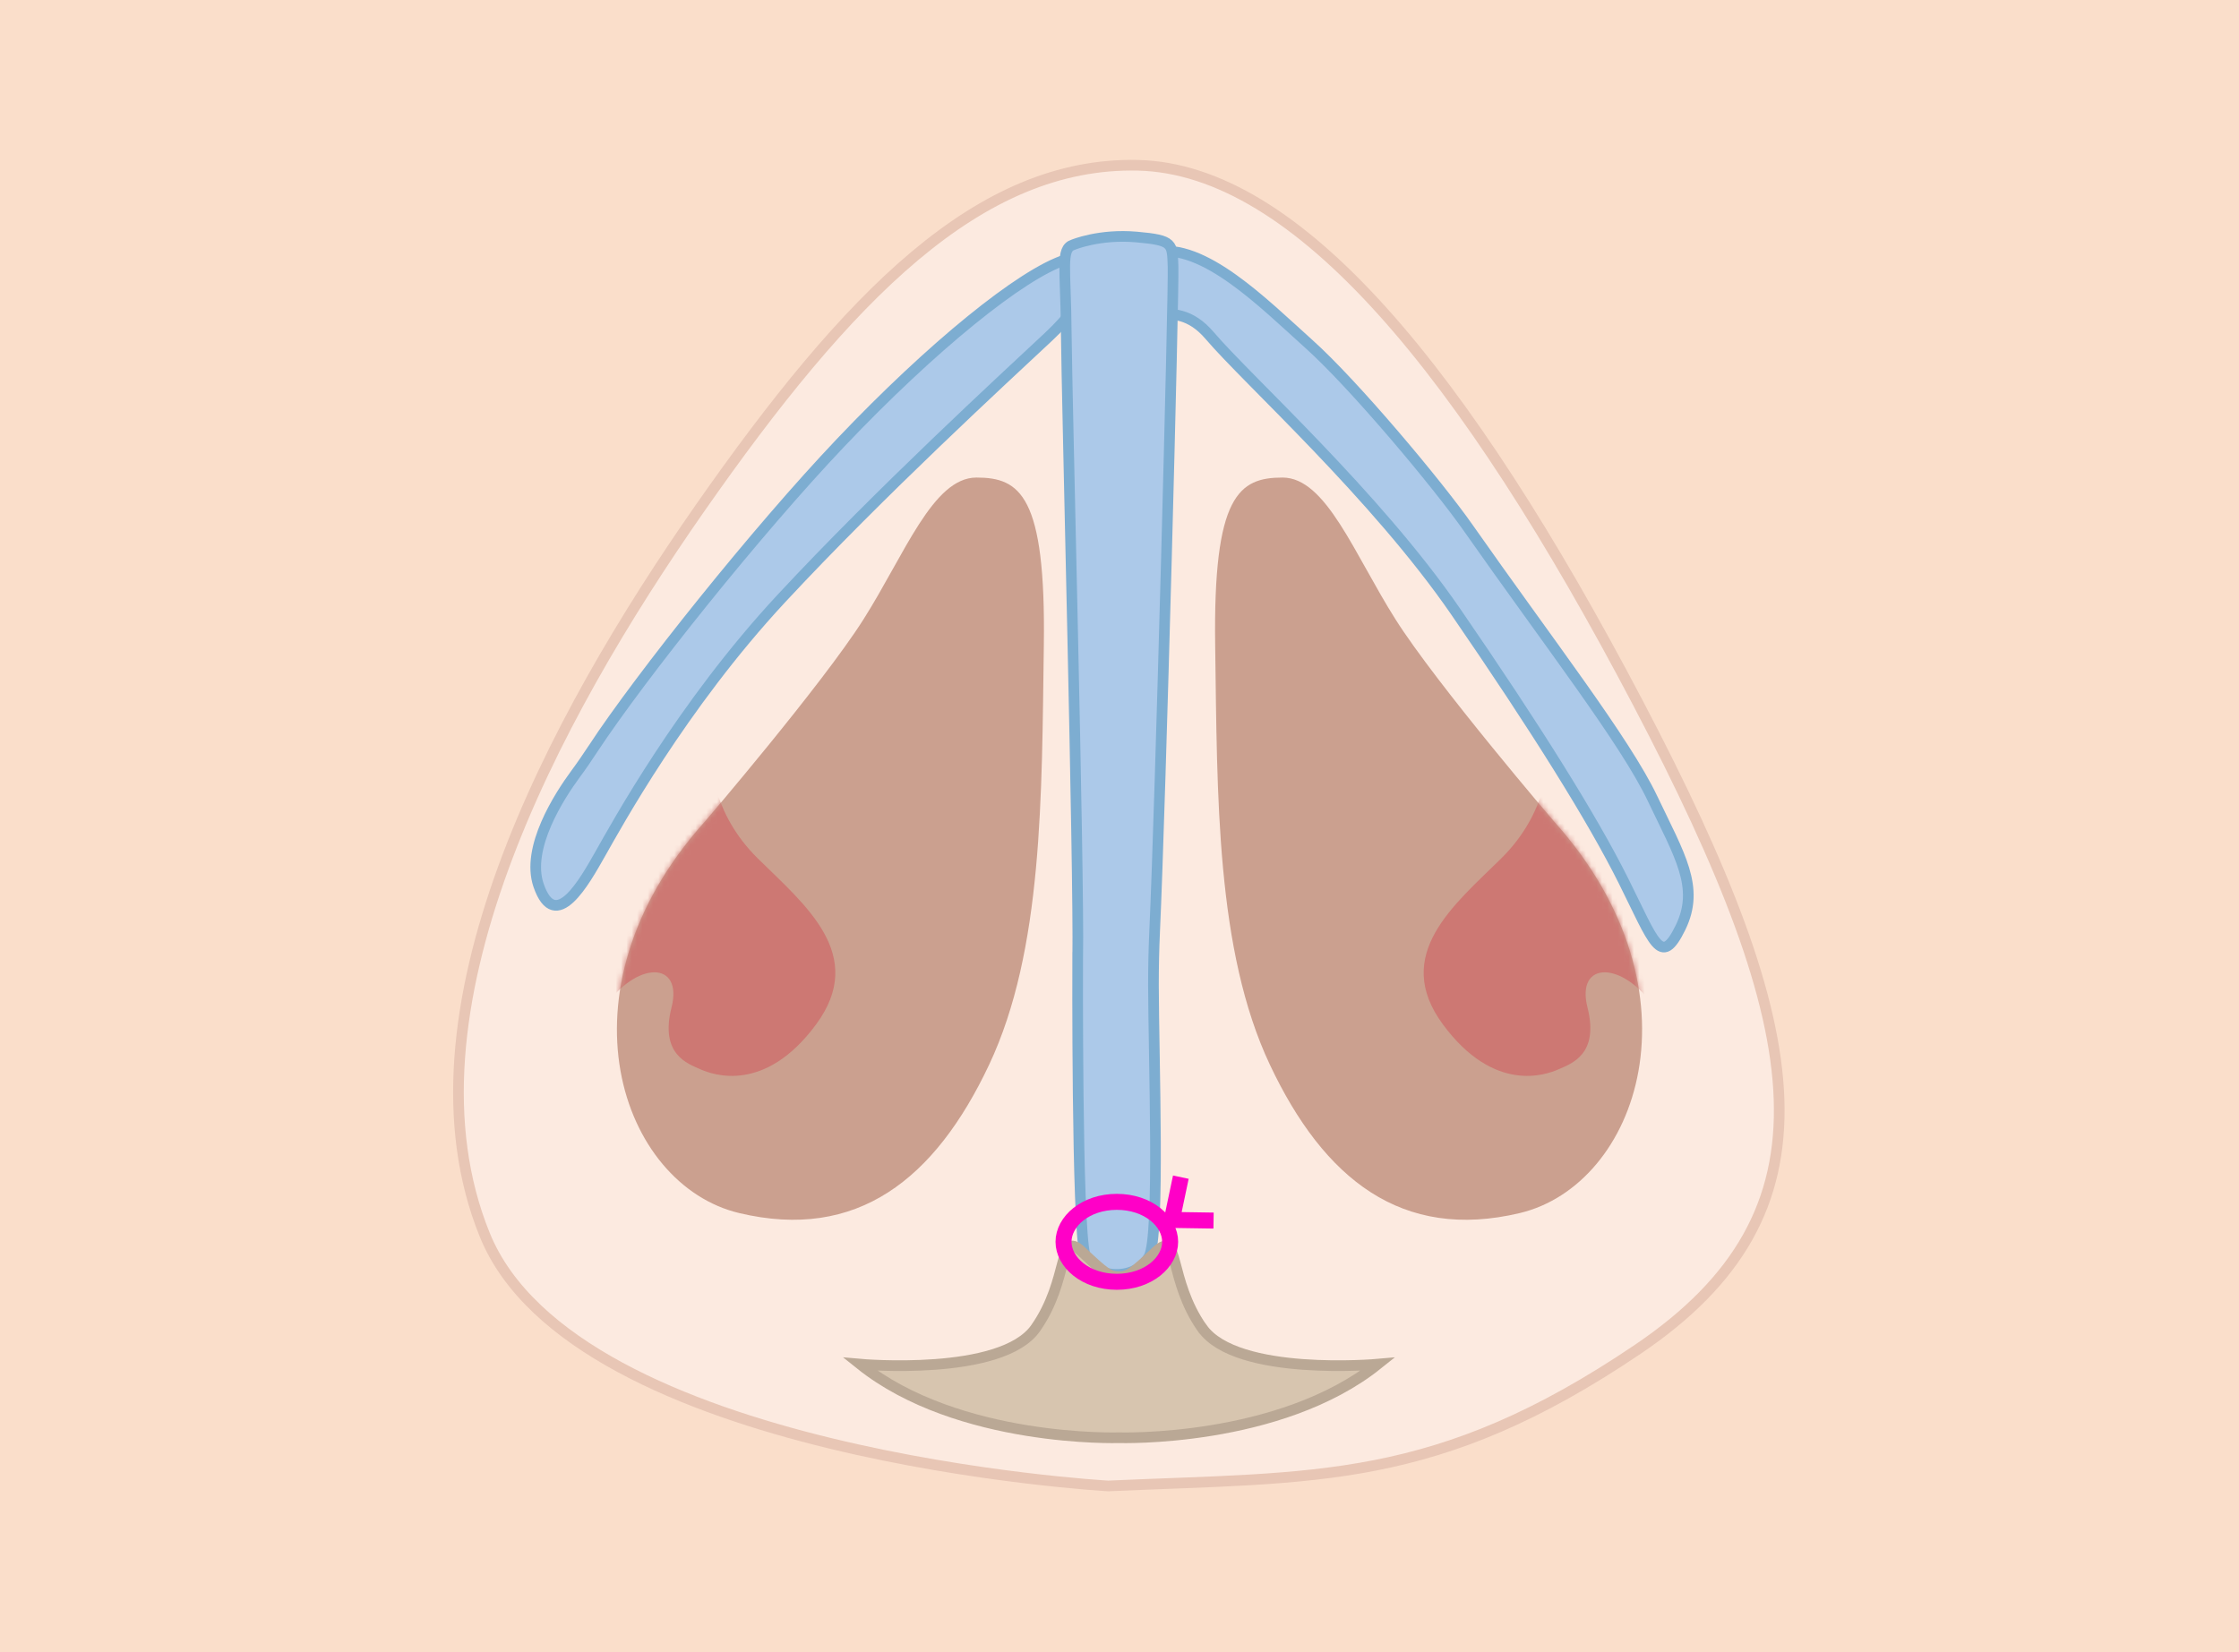 <svg width="420" height="310" viewBox="0 0 420 310" fill="none" xmlns="http://www.w3.org/2000/svg">
<rect width="420" height="310" fill="#FADECA"/>
<path d="M207.877 278.804C207.877 278.804 107.8 273.175 90.939 231.705C74.078 190.234 103.582 135.054 131.317 95.331C159.063 55.62 183.634 30.311 213.489 31.014C243.345 31.718 274.594 69.681 307.25 131.887C339.906 194.093 345.179 227.494 307.25 253.144C269.322 278.804 246.848 277.045 207.877 278.804Z" fill="#FCEAE0" stroke="#E8C6B5" stroke-width="2" stroke-miterlimit="10"/>
<path d="M111.293 140.417C110.217 142.044 109.13 143.649 107.965 145.221C104.945 149.322 98.607 159.085 101.034 166.132C104.198 175.269 109.635 165.429 112.623 160.162C115.61 154.896 127.902 132.391 146.509 112.359C165.116 92.328 188.468 70.888 196.728 63.148C204.978 55.419 202.045 52.957 207.46 57.871C212.875 62.786 219.729 54.529 226.924 62.973C234.119 71.416 257.998 92.844 273.101 114.811C288.205 136.778 298.739 153.654 304.527 165.253C310.316 176.852 311.546 181.601 315.237 174.037C318.927 166.484 315.061 160.503 309.964 149.784C304.868 139.064 290.566 120.66 275.375 98.99C269.586 90.733 253.956 72.098 245.531 64.545C237.106 56.992 225.694 45.393 216.566 47.328C207.438 49.263 208.141 46.096 199.881 48.735C191.632 51.374 174.771 65.084 157.746 83.004C141.928 99.65 120.213 126.872 111.282 140.417H111.293Z" fill="#ACC9E9" stroke="#7DADD1" stroke-width="2" stroke-miterlimit="10"/>
<path d="M202.166 179.667C202.43 163.319 200.112 74.484 200.013 62.358C199.914 50.231 198.915 46.669 201.309 45.921C201.309 45.921 206.23 43.854 213.205 44.47C220.18 45.086 219.872 45.701 220.048 50.099C220.213 54.178 217.698 150.939 216.588 174.841C216.434 178.183 216.369 181.525 216.369 184.868C216.401 198.577 217.621 231.879 215.534 235.771C212.898 240.697 204.703 239.85 203.517 235.419C201.957 229.581 202.155 179.667 202.155 179.667H202.166Z" fill="#ACC9E9" stroke="#7DADD1" stroke-width="2" stroke-miterlimit="10"/>
<path d="M132.075 154.325C132.075 154.325 154.197 128.488 161.963 116.23C169.728 103.971 175.001 89.602 183.162 89.602C191.323 89.602 196.2 92.9 195.805 121.1C195.409 149.312 195.673 178.304 185.535 199.787C175.396 221.27 160.776 232.869 138.654 227.602C116.532 222.336 103.626 186.22 132.075 154.314V154.325Z" fill="#CBA08F"/>
<path d="M291.678 154.325C291.678 154.325 269.556 128.488 261.79 116.23C254.025 103.971 248.752 89.602 240.591 89.602C232.43 89.602 227.553 92.9 227.948 121.1C228.344 149.301 228.08 178.304 238.218 199.787C248.357 221.27 262.977 232.869 285.099 227.602C307.221 222.325 320.127 186.22 291.678 154.314V154.325Z" fill="#CBA08F"/>
<mask id="mask0_727_14669" style="mask-type:luminance" maskUnits="userSpaceOnUse" x="115" y="89" width="81" height="140">
<path d="M132.075 154.325C132.075 154.325 154.197 128.488 161.963 116.23C169.728 103.971 175.001 89.602 183.162 89.602C191.323 89.602 196.2 92.9 195.805 121.1C195.409 149.312 195.673 178.304 185.535 199.787C175.396 221.27 160.776 232.869 138.654 227.602C116.532 222.336 103.626 186.22 132.075 154.314V154.325Z" fill="white"/>
</mask>
<g mask="url(#mask0_727_14669)">
<path d="M133.481 142.769C133.481 142.769 133.349 152.389 142.169 161.085C150.99 169.782 162.71 179.138 153.099 192.188C143.487 205.239 133.744 201.676 131.372 200.621C128.999 199.566 123.738 197.85 125.968 189.022C128.197 180.193 119.256 180.193 113.193 189.286C107.141 198.378 120.827 154.357 120.827 154.357L133.47 142.758L133.481 142.769Z" fill="#CD7873"/>
</g>
<mask id="mask1_727_14669" style="mask-type:luminance" maskUnits="userSpaceOnUse" x="227" y="89" width="82" height="140">
<path d="M291.678 154.325C291.678 154.325 269.556 128.488 261.79 116.23C254.025 103.971 248.752 89.602 240.591 89.602C232.43 89.602 227.553 92.9 227.948 121.1C228.344 149.301 228.08 178.304 238.218 199.787C248.357 221.27 262.977 232.869 285.099 227.602C307.221 222.325 320.127 186.22 291.678 154.314V154.325Z" fill="white"/>
</mask>
<g mask="url(#mask1_727_14669)">
<path d="M290.272 142.769C290.272 142.769 290.404 152.389 281.584 161.085C272.763 169.782 261.043 179.138 270.654 192.188C280.266 205.239 290.009 201.676 292.381 200.621C294.754 199.566 300.015 197.85 297.785 189.022C295.556 180.193 304.497 180.193 310.56 189.286C316.612 198.378 302.926 154.357 302.926 154.357L290.283 142.758L290.272 142.769Z" fill="#CD7873"/>
</g>
<path d="M225.506 249.197C219.102 240.061 221.288 230.661 216.906 234.783C212.512 238.917 211.721 239.533 209.887 239.533C208.052 239.533 207.251 238.917 202.868 234.783C198.474 230.65 200.671 240.061 194.267 249.197C187.864 258.333 161.348 255.958 161.348 255.958C179.779 270.724 209.898 269.756 209.898 269.756C209.898 269.756 240.005 270.724 258.448 255.958C258.448 255.958 231.932 258.333 225.528 249.197H225.506Z" fill="#D7C5AF" stroke="#BAA895" stroke-width="2" stroke-miterlimit="10"/>
<path d="M219.5 233C219.5 236.821 215.386 240.5 209.5 240.5C203.614 240.5 199.5 236.821 199.5 233C199.5 229.179 203.614 225.5 209.5 225.5C215.386 225.5 219.5 229.179 219.5 233Z" stroke="#FF00C7" stroke-width="3"/>
<path d="M221.506 220.868L219.818 228.893L227.643 229.012" stroke="#FF00C7" stroke-width="3"/>
</svg>
